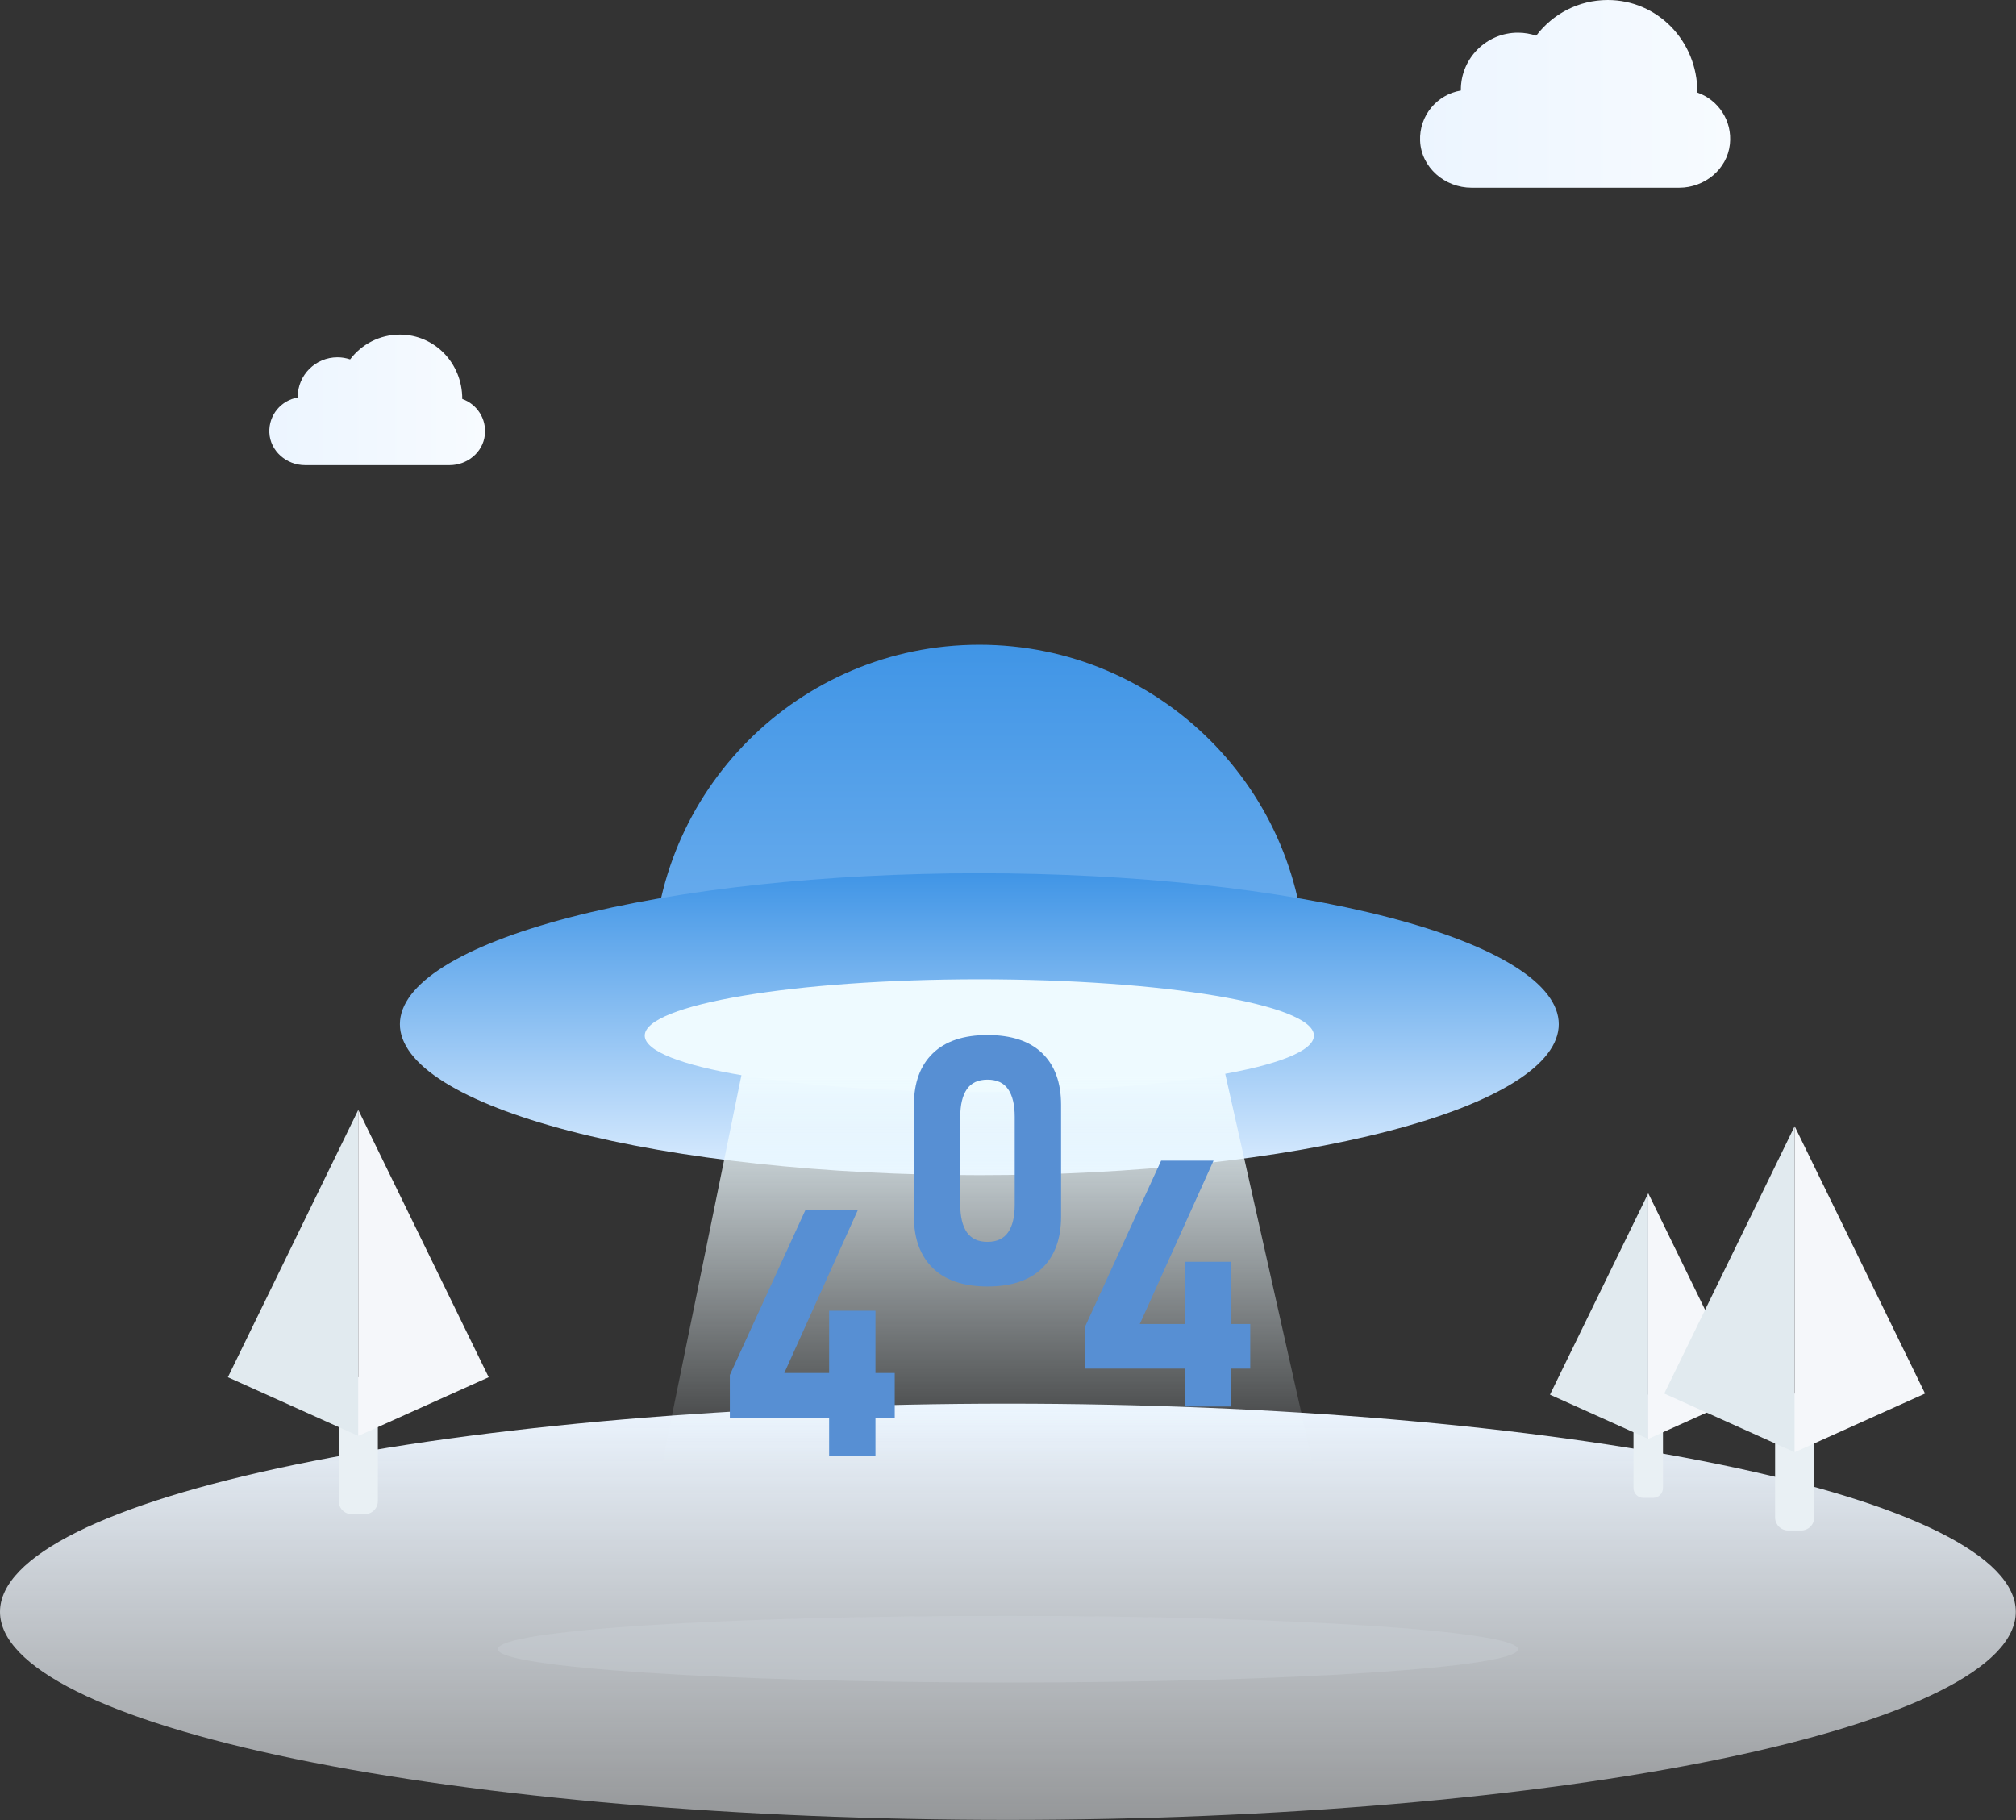 <?xml version="1.0" standalone="no"?><!DOCTYPE svg PUBLIC "-//W3C//DTD SVG 1.1//EN" "http://www.w3.org/Graphics/SVG/1.1/DTD/svg11.dtd"><svg height="1291" node-id="1" sillyvg="true" template-height="1291" template-width="1430" version="1.1" viewBox="0 0 1430 1291" width="1430" xmlns="http://www.w3.org/2000/svg" xmlns:xlink="http://www.w3.org/1999/xlink"><rect x="0" y="0" width="1430" height="1291" fill="#333333" stroke="none"/><defs node-id="48"><linearGradient gradientUnits="userSpaceOnUse" id="_未命名的渐变_10" node-id="5" spreadMethod="pad" x1="714.93" x2="714.93" y1="1290.92" y2="995.69"><stop offset="0" stop-color="#f7fbff" stop-opacity="0.5"></stop><stop offset="1" stop-color="#ecf5ff"></stop></linearGradient><linearGradient gradientUnits="userSpaceOnUse" id="_未命名的渐变_15" node-id="8" spreadMethod="pad" x1="1227.25" x2="1007.27" y1="66.57" y2="66.57"><stop offset="0" stop-color="#f7fbff"></stop><stop offset="1" stop-color="#ecf5ff"></stop></linearGradient><linearGradient gradientUnits="userSpaceOnUse" id="_未命名的渐变_15-2" node-id="11" spreadMethod="pad" x1="344.06" x2="191.03" y1="283.66" y2="283.66"><stop offset="0" stop-color="#f7fbff"></stop><stop offset="1" stop-color="#ecf5ff"></stop></linearGradient><linearGradient gradientUnits="userSpaceOnUse" id="_未命名的渐变_56" node-id="12" spreadMethod="pad" x1="694.67" x2="694.67" y1="784.79" y2="457.32"><stop offset="0" stop-color="#84bbf1"></stop><stop offset="1" stop-color="#4095e6"></stop></linearGradient><linearGradient gradientUnits="userSpaceOnUse" id="_未命名的渐变_14" node-id="15" spreadMethod="pad" x1="694.67" x2="694.67" y1="833.6" y2="619.41"><stop offset="0" stop-color="#dcedff"></stop><stop offset="1" stop-color="#4095e6"></stop></linearGradient><linearGradient gradientUnits="userSpaceOnUse" id="_未命名的渐变_64" node-id="18" spreadMethod="pad" x1="700.46" x2="700.46" y1="1042" y2="758.35"><stop offset="0" stop-color="#eefaff" stop-opacity="0"></stop><stop offset="1" stop-color="#eefaff"></stop></linearGradient></defs><g node-id="144"><path d="M 1429.86 1143.31 C 1429.86 1182.46 1354.54 1220.01 1220.46 1247.69 C 1086.39 1275.38 904.54 1290.93 714.93 1290.93 C 525.32 1290.93 343.47 1275.38 209.40 1247.69 C 75.32 1220.01 0.00 1182.46 0.00 1143.31 C 0.00 1104.16 75.32 1066.61 209.40 1038.93 C 343.47 1011.24 525.32 995.69 714.93 995.69 C 904.54 995.69 1086.39 1011.24 1220.46 1038.93 C 1354.54 1066.61 1429.86 1104.16 1429.86 1143.31 Z" fill="url(#_未命名的渐变_10)" fill-rule="nonzero" group-id="1" node-id="90" stroke="none" target-height="295.24" target-width="1429.86" target-x="0" target-y="995.69"></path><g node-id="145"><path d="M 1162.16 989.30 L 1176.10 989.30 C 1178.02 989.30 1179.58 990.86 1179.58 992.78 L 1179.58 992.78 L 1179.58 1055.50 C 1179.58 1059.35 1176.46 1062.47 1172.61 1062.47 L 1165.64 1062.47 C 1161.79 1062.47 1158.67 1059.35 1158.67 1055.50 L 1158.67 1055.50 L 1158.67 992.78 C 1158.67 990.86 1160.23 989.30 1162.15 989.30 L 1162.15 989.30 Z" fill="#e9f0f4" fill-rule="nonzero" group-id="1,2" node-id="94" stroke="none" target-height="73.17" target-width="20.91" target-x="1158.67" target-y="989.3"></path><path d="M 1169.13 846.43 L 1169.13 1020.66 L 1099.44 989.30 L 1169.13 846.43 Z" fill="#e1eaef" fill-rule="nonzero" group-id="1,2" node-id="96" stroke="none" target-height="174.23" target-width="69.69" target-x="1099.44" target-y="846.43"></path><path d="M 1169.13 846.43 L 1169.13 1020.66 L 1238.82 989.30 L 1169.13 846.43 Z" fill="#f5f7fa" fill-rule="nonzero" group-id="1,2" node-id="98" stroke="none" target-height="174.23" target-width="69.69" target-x="1169.13" target-y="846.43"></path></g><g node-id="146"><path d="M 1263.74 988.50 L 1282.24 988.50 C 1284.79 988.50 1286.87 990.57 1286.87 993.13 L 1286.87 993.13 L 1286.87 1076.38 C 1286.87 1081.49 1282.73 1085.63 1277.62 1085.63 L 1268.37 1085.63 C 1263.26 1085.63 1259.12 1081.49 1259.12 1076.38 L 1259.12 1076.38 L 1259.12 993.13 C 1259.12 990.58 1261.19 988.50 1263.75 988.50 L 1263.75 988.50 Z" fill="#e9f0f4" fill-rule="nonzero" group-id="1,3" node-id="103" stroke="none" target-height="97.13" target-width="27.75" target-x="1259.12" target-y="988.5"></path><path d="M 1272.99 798.87 L 1272.99 1030.13 L 1180.49 988.50 L 1272.99 798.87 Z" fill="#e1eaef" fill-rule="nonzero" group-id="1,3" node-id="105" stroke="none" target-height="231.26" target-width="92.5" target-x="1180.49" target-y="798.87"></path><path d="M 1272.99 798.87 L 1272.99 1030.13 L 1365.49 988.50 L 1272.99 798.87 Z" fill="#f5f7fa" fill-rule="nonzero" group-id="1,3" node-id="107" stroke="none" target-height="231.26" target-width="92.5" target-x="1272.99" target-y="798.87"></path></g><g node-id="147"><path d="M 244.89 976.92 L 263.39 976.92 C 265.94 976.92 268.02 978.99 268.02 981.55 L 268.02 981.55 L 268.02 1064.80 C 268.02 1069.91 263.88 1074.05 258.77 1074.05 L 249.52 1074.05 C 244.41 1074.05 240.27 1069.91 240.27 1064.80 L 240.27 1064.80 L 240.27 981.55 C 240.27 979.00 242.34 976.92 244.90 976.92 L 244.90 976.92 Z" fill="#e9f0f4" fill-rule="nonzero" group-id="1,4" node-id="112" stroke="none" target-height="97.13" target-width="27.75" target-x="240.27" target-y="976.92"></path><path d="M 254.14 787.29 L 254.14 1018.55 L 161.64 976.92 L 254.14 787.29 Z" fill="#e1eaef" fill-rule="nonzero" group-id="1,4" node-id="114" stroke="none" target-height="231.26" target-width="92.5" target-x="161.64" target-y="787.29"></path><path d="M 254.14 787.29 L 254.14 1018.55 L 346.64 976.92 L 254.14 787.29 Z" fill="#f5f7fa" fill-rule="nonzero" group-id="1,4" node-id="116" stroke="none" target-height="231.26" target-width="92.5" target-x="254.14" target-y="787.29"></path></g><path d="M 1204.13 65.71 C 1204.05 65.68 1203.99 65.60 1203.99 65.52 C 1204.02 28.87 1175.53 0.00 1140.41 0.00 C 1119.72 0.00 1101.40 9.91 1089.77 25.19 C 1089.72 25.26 1089.63 25.29 1089.55 25.26 C 1085.52 23.92 1081.22 23.16 1076.74 23.16 C 1054.36 23.16 1036.22 41.30 1036.22 63.68 C 1036.22 63.85 1036.24 64.02 1036.25 64.20 C 1019.35 67.03 1006.57 82.02 1007.31 99.88 C 1008.09 118.79 1024.84 133.15 1043.76 133.15 L 1191.12 133.15 C 1209.06 133.15 1225.09 120.16 1227.05 102.33 C 1228.88 85.56 1218.76 70.91 1204.14 65.71 Z" fill="url(#_未命名的渐变_15)" fill-rule="nonzero" group-id="1" node-id="119" stroke="none" target-height="133.15" target-width="222.31" target-x="1006.57" target-y="0"></path><path d="M 327.98 283.05 C 327.92 283.03 327.89 282.98 327.89 282.92 C 327.91 257.43 308.09 237.34 283.66 237.34 C 269.27 237.34 256.52 244.23 248.43 254.86 C 248.39 254.91 248.33 254.93 248.27 254.91 C 245.47 253.97 242.48 253.45 239.36 253.45 C 223.79 253.45 211.17 266.07 211.17 281.64 C 211.17 281.76 211.19 281.88 211.19 282.00 C 199.43 283.97 190.55 294.39 191.06 306.82 C 191.60 319.97 203.25 329.96 216.42 329.96 L 318.93 329.96 C 331.41 329.96 342.56 320.92 343.92 308.52 C 345.20 296.85 338.15 286.66 327.99 283.05 Z" fill="url(#_未命名的渐变_15-2)" fill-rule="nonzero" group-id="1" node-id="121" stroke="none" target-height="92.62" target-width="154.65" target-x="190.55" target-y="237.34"></path><path d="M 353.12 1169.86 C 353.12 1182.86 514.70 1193.49 714.93 1193.49 C 915.16 1193.49 1076.74 1182.85 1076.74 1169.86 C 1076.74 1156.87 915.13 1146.21 714.93 1146.21 C 514.70 1146.12 353.12 1156.25 353.12 1169.84" fill="#ced6dd" fill-opacity="0.3" fill-rule="nonzero" group-id="1,5" node-id="125" stroke="none" target-height="47.37" target-width="723.62" target-x="353.12" target-y="1146.12"></path><path d="M 926.22 688.88 C 926.22 816.76 463.11 816.76 463.11 688.88 C 463.11 561.00 566.78 457.32 694.67 457.32 C 822.56 457.32 926.23 560.99 926.23 688.88 Z" fill="url(#_未命名的渐变_56)" fill-rule="nonzero" group-id="1" node-id="128" stroke="none" target-height="359.44" target-width="463.12" target-x="463.11" target-y="457.32"></path><path d="M 1105.68 726.51 C 1105.68 754.91 1062.38 782.15 985.30 802.23 C 908.22 822.32 803.68 833.60 694.67 833.60 C 585.66 833.60 481.12 822.32 404.04 802.23 C 326.96 782.15 283.66 754.91 283.66 726.51 C 283.66 698.11 326.96 670.87 404.04 650.79 C 481.12 630.70 585.66 619.42 694.67 619.42 C 803.68 619.42 908.22 630.70 985.30 650.79 C 1062.38 670.87 1105.68 698.11 1105.68 726.51 Z" fill="url(#_未命名的渐变_14)" fill-rule="nonzero" group-id="1" node-id="130" stroke="none" target-height="214.18" target-width="822.02" target-x="283.66" target-y="619.42"></path><path d="M 932.01 734.61 C 932.01 756.67 825.75 774.56 694.67 774.56 C 563.59 774.56 457.33 756.67 457.33 734.61 C 457.33 712.55 563.59 694.66 694.67 694.66 C 825.75 694.66 932.01 712.55 932.01 734.61 Z" fill="#eefaff" fill-rule="nonzero" group-id="1" node-id="132" stroke="none" target-height="79.9" target-width="474.68" target-x="457.33" target-y="694.66"></path><path d="M 932.01 1042.00 L 468.90 1042.00 L 526.79 758.35 L 868.33 758.35 L 932.01 1042.00 Z" fill="url(#_未命名的渐变_64)" fill-rule="nonzero" group-id="1" node-id="134" stroke="none" target-height="283.65" target-width="463.11" target-x="468.9" target-y="758.35"></path><path d="M 517.69 975.35 L 571.44 858.03 L 608.63 858.03 L 556.33 973.92 L 634.66 973.92 L 634.66 1005.59 L 517.69 1005.59 L 517.69 975.36 Z M 588.12 929.77 L 620.99 929.77 L 620.99 1032.46 L 588.12 1032.46 L 588.12 929.77 Z" fill="#578fd3" fill-rule="nonzero" group-id="1,6" node-id="138" stroke="none" target-height="174.43" target-width="116.97" target-x="517.69" target-y="858.03"></path><path d="M 661.58 899.43 C 652.70 890.67 648.27 878.54 648.27 863.02 L 648.27 783.73 C 648.27 768.06 652.72 755.88 661.65 747.20 C 670.56 738.53 683.49 734.19 700.45 734.19 C 717.41 734.19 730.45 738.51 739.32 747.14 C 748.20 755.78 752.64 767.97 752.64 783.73 L 752.64 863.02 C 752.64 878.70 748.17 890.87 739.26 899.55 C 730.34 908.23 717.40 912.57 700.45 912.57 C 683.50 912.57 670.45 908.19 661.58 899.43 Z M 715.09 874.12 C 718.20 869.60 719.76 863.10 719.76 854.63 L 719.76 792.13 C 719.76 783.65 718.20 777.15 715.09 772.63 C 711.97 768.11 707.09 765.85 700.45 765.85 C 693.81 765.85 688.93 768.11 685.82 772.63 C 682.70 777.15 681.14 783.65 681.14 792.13 L 681.14 854.63 C 681.14 863.11 682.70 869.61 685.82 874.12 C 688.93 878.64 693.81 880.90 700.45 880.90 C 707.09 880.90 711.97 878.64 715.09 874.12 Z" fill="#578fd3" fill-rule="nonzero" group-id="1,6" node-id="140" stroke="none" target-height="178.38" target-width="104.37" target-x="648.27" target-y="734.19"></path><path d="M 769.86 940.61 L 823.60 823.29 L 860.79 823.29 L 808.49 939.18 L 886.83 939.18 L 886.83 970.85 L 769.86 970.85 L 769.86 940.62 Z M 840.28 895.03 L 873.15 895.03 L 873.15 997.72 L 840.28 997.72 L 840.28 895.03 Z" fill="#578fd3" fill-rule="nonzero" group-id="1,6" node-id="142" stroke="none" target-height="174.43" target-width="116.97" target-x="769.86" target-y="823.29"></path></g></svg>